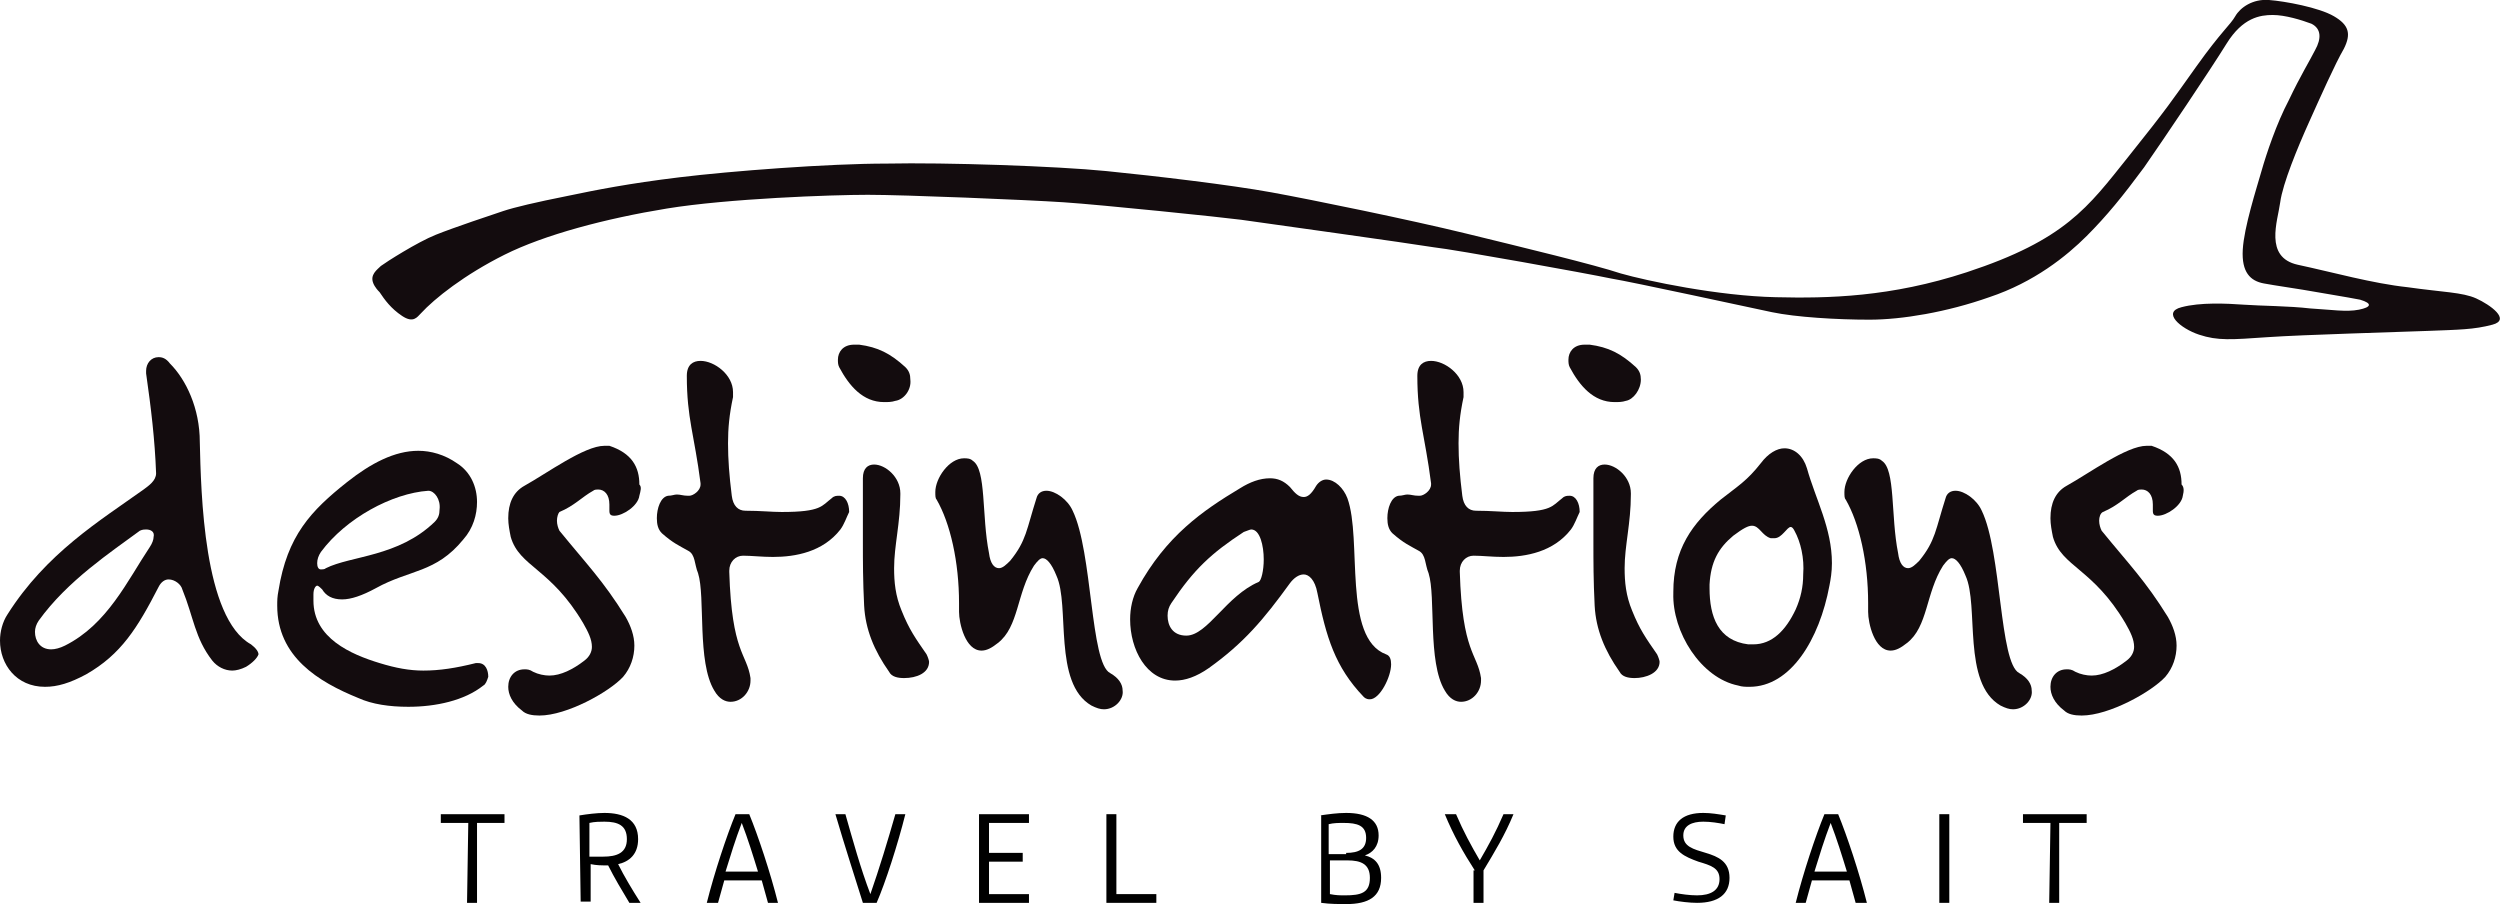 <?xml version="1.0" encoding="utf-8"?>
<!-- Generator: Adobe Illustrator 27.4.0, SVG Export Plug-In . SVG Version: 6.00 Build 0)  -->
<svg version="1.1" id="Layer_1" xmlns="http://www.w3.org/2000/svg" xmlns:xlink="http://www.w3.org/1999/xlink" x="0px" y="0px"
	 viewBox="0 0 200.2 72.4" style="enable-background:new 0 0 200.2 72.4;" xml:space="preserve">
<style type="text/css">
	.st0{fill:#130C0E;}
</style>
<g>
	<g>
		<g>
			<g>
				<path class="st0" d="M19.7,53.4c-0.4,0.2-0.8,0.3-1.1,0.3c-0.6,0-1.2-0.3-1.6-0.8c-1.4-1.8-1.5-3.5-2.4-5.7
					c-0.1-0.4-0.6-0.8-1.1-0.8c-0.3,0-0.6,0.2-0.8,0.6c-1.7,3.3-3,5.4-5.8,7c-1.3,0.7-2.3,1-3.3,1C1.3,55,0,53.2,0,51.3
					c0-0.7,0.2-1.5,0.6-2.1c3.1-4.9,7.4-7.5,10.9-10c0.4-0.3,1-0.7,1-1.3l0,0c-0.1-2.7-0.4-5.2-0.8-8c0,0,0-0.1,0-0.2
					c0-0.6,0.4-1.1,1-1.1c0.3,0,0.6,0.1,0.9,0.5c1.3,1.3,2.4,3.6,2.4,6.3c0.1,4.1,0.3,14.1,4.1,16.2c0.4,0.3,0.6,0.6,0.6,0.8
					C20.6,52.7,20.2,53.1,19.7,53.4z M11.7,42.4c-0.1,0-0.3,0-0.5,0.1c-2.3,1.7-5.8,4-8.1,7.2c-0.2,0.3-0.3,0.6-0.3,0.9
					c0,0.7,0.4,1.4,1.3,1.4c0.3,0,0.7-0.1,1.1-0.3c3.4-1.7,5-5.2,6.8-7.9c0.2-0.3,0.3-0.6,0.3-0.8C12.4,42.6,12.1,42.4,11.7,42.4z"
					/>
				<path class="st0" d="M38.7,54.9c-1.5,1.2-3.8,1.7-6,1.7c-1.5,0-2.9-0.2-4-0.7c-3.2-1.3-6.5-3.3-6.5-7.4c0-0.4,0-0.7,0.1-1.2
					c0.7-4.4,2.6-6.4,5.5-8.7c1.9-1.5,3.8-2.5,5.7-2.5c1,0,2.1,0.3,3.1,1c1.1,0.7,1.6,1.9,1.6,3.1c0,1-0.3,2.1-1.1,3
					c-2.2,2.7-4.3,2.4-7,3.9c-1.1,0.6-2,0.9-2.7,0.9c-0.8,0-1.3-0.3-1.6-0.8c-0.1-0.1-0.3-0.3-0.4-0.3c-0.1,0-0.3,0.2-0.3,0.7
					c0,0.2,0,0.3,0,0.5c0,3,3,4.3,5.3,5c1.3,0.4,2.4,0.6,3.5,0.6c1.3,0,2.6-0.2,4.2-0.6c0.1,0,0.1,0,0.2,0c0.6,0,0.8,0.6,0.8,1.1
					C39,54.5,38.9,54.8,38.7,54.9z M34.3,39.3L34.3,39.3c-2.9,0.2-6.6,2.2-8.6,4.9c-0.2,0.3-0.3,0.6-0.3,0.9c0,0.3,0.1,0.5,0.3,0.5
					c0.1,0,0.3,0,0.4-0.1c2-1,5.8-0.9,8.7-3.7c0.3-0.3,0.4-0.6,0.4-1C35.3,40,34.8,39.3,34.3,39.3z"/>
				<path class="st0" d="M51.2,39.7c-0.1,0.8-1.3,1.6-2,1.6c-0.3,0-0.4-0.1-0.4-0.4c0,0,0,0,0-0.1s0-0.3,0-0.4
					c0-0.8-0.4-1.2-0.9-1.2c-0.1,0-0.3,0-0.4,0.1c-0.9,0.5-1.5,1.2-2.7,1.7c-0.1,0.1-0.2,0.4-0.2,0.7s0.1,0.6,0.2,0.8
					c2.2,2.7,3.5,4,5.3,6.9c0.4,0.7,0.7,1.5,0.7,2.3c0,0.9-0.3,1.8-0.9,2.5c-1.1,1.2-4.5,3.1-6.7,3.1c-0.6,0-1.1-0.1-1.4-0.4
					c-0.8-0.6-1.1-1.3-1.1-1.9c0-0.8,0.5-1.4,1.3-1.4c0.2,0,0.4,0,0.7,0.2c0.4,0.2,0.9,0.3,1.3,0.3c0.9,0,1.9-0.5,2.8-1.2
					c0.4-0.3,0.6-0.7,0.6-1.1c0-0.6-0.3-1.2-0.7-1.9c-2.6-4.4-5.1-4.5-5.8-6.9c-0.1-0.5-0.2-1-0.2-1.5c0-1.2,0.4-2.1,1.3-2.6
					c1.8-1,4.8-3.2,6.4-3.2c0.2,0,0.3,0,0.4,0c1.8,0.6,2.4,1.7,2.4,3.1C51.4,39,51.3,39.3,51.2,39.7z"/>
				<path class="st0" d="M67.3,42.4c-1.4,1.8-3.6,2.2-5.4,2.2c-0.9,0-1.7-0.1-2.4-0.1l0,0c-0.6,0-1.1,0.5-1.1,1.2v0.1
					c0.2,6.5,1.4,6.5,1.7,8.5c0,0,0,0.1,0,0.2c0,0.9-0.7,1.7-1.6,1.7c-0.4,0-0.9-0.2-1.3-0.9c-1.4-2.3-0.7-7.5-1.3-9.4
					c-0.3-0.7-0.2-1.5-0.8-1.8c-0.7-0.4-1.2-0.6-2.1-1.4c-0.3-0.3-0.4-0.7-0.4-1.2c0-0.8,0.3-1.7,0.9-1.8c0.3,0,0.5-0.1,0.7-0.1
					c0.3,0,0.5,0.1,0.9,0.1h0.1c0.3,0,0.9-0.4,0.9-0.9c0,0,0,0,0-0.1c-0.5-3.9-1.1-5.2-1.1-8.6c0-0.9,0.5-1.2,1.1-1.2
					c1.1,0,2.6,1.1,2.6,2.5c0,0.1,0,0.3,0,0.4c-0.3,1.4-0.4,2.5-0.4,3.7c0,1.3,0.1,2.6,0.3,4.2c0.1,0.8,0.5,1.2,1.1,1.2
					c1.2,0,2.1,0.1,2.9,0.1c3.2,0,3.2-0.5,4-1.1c0.2-0.2,0.4-0.2,0.6-0.2c0.5,0,0.8,0.6,0.8,1.3C67.8,41.4,67.6,42,67.3,42.4z"/>
				<path class="st0" d="M71.7,32.1c-0.3,0.1-0.6,0.1-0.9,0.1c-1.7,0-2.8-1.3-3.6-2.8c-0.1-0.2-0.1-0.4-0.1-0.6
					c0-0.6,0.4-1.2,1.3-1.2c0.1,0,0.2,0,0.4,0c1.5,0.2,2.5,0.7,3.7,1.8c0.3,0.3,0.4,0.6,0.4,1C73,31.2,72.4,32,71.7,32.1z
					 M72.4,54.3c-0.5,0-1-0.1-1.2-0.5c-1.2-1.7-1.9-3.4-2-5.3c-0.1-2-0.1-3.5-0.1-5.1v-1.7c0-1,0-2.1,0-3.4l0,0
					c0-0.8,0.4-1.1,0.9-1.1c0.9,0,2.1,1,2.1,2.3v0.1c0,2.3-0.5,4.1-0.5,5.9c0,1.1,0.1,2.2,0.6,3.4c0.6,1.5,1.1,2.2,2,3.5
					c0.1,0.2,0.2,0.5,0.2,0.6C74.4,53.9,73.4,54.3,72.4,54.3z"/>
				<path class="st0" d="M88.4,56.8c-0.3,0-0.6-0.1-1-0.3c-3.1-1.8-1.7-8-2.8-10.4c-0.4-1-0.8-1.4-1.1-1.4c-0.2,0-0.4,0.2-0.7,0.6
					c-1.4,2.2-1.2,4.9-2.9,6.2c-0.5,0.4-0.9,0.6-1.3,0.6c-1.3,0-1.8-2.2-1.8-3.1l0,0c0-0.2,0-0.5,0-0.7c0-3.3-0.7-6.4-1.8-8.3
					c-0.1-0.1-0.1-0.3-0.1-0.6c0-1.1,1.1-2.7,2.3-2.7c0.2,0,0.5,0,0.7,0.2c1.1,0.7,0.7,4.4,1.3,7.4c0.1,0.8,0.4,1.2,0.8,1.2
					c0.3,0,0.6-0.3,0.9-0.6c1.3-1.6,1.3-2.5,2.1-5c0.1-0.4,0.4-0.6,0.8-0.6c0.7,0,1.7,0.7,2.1,1.6c1.6,3.3,1.4,12.2,3,13
					c0.7,0.4,1,0.9,1,1.4C90,56,89.3,56.8,88.4,56.8z"/>
				<path class="st0" d="M109.7,56c-0.1,0-0.3,0-0.5-0.2c-2.3-2.4-3-4.8-3.7-8.3c-0.2-1.1-0.7-1.5-1.1-1.5c-0.4,0-0.8,0.3-1.1,0.7
					c-2.1,2.9-3.7,4.8-6.5,6.8c-1,0.7-1.9,1-2.7,1c-2.3,0-3.6-2.5-3.6-4.9c0-0.9,0.2-1.8,0.6-2.5c2.3-4.2,5.2-6.2,8.2-8
					c0.8-0.5,1.6-0.8,2.4-0.8c0.6,0,1.1,0.2,1.6,0.7c0.4,0.5,0.7,0.8,1.1,0.8c0.3,0,0.6-0.2,1-0.9c0.2-0.3,0.5-0.5,0.8-0.5
					c0.7,0,1.4,0.7,1.7,1.5c1.2,3.3-0.4,11.2,3.1,12.5c0.3,0.1,0.4,0.4,0.4,0.8C111.4,54.2,110.5,56,109.7,56z M100.2,42.4
					c-0.1,0-0.3,0.1-0.6,0.2c-2.6,1.7-4,3-5.8,5.7c-0.2,0.3-0.3,0.6-0.3,1c0,0.8,0.4,1.6,1.5,1.6l0,0c1.7,0,3.2-3.2,5.8-4.3
					c0.2-0.1,0.4-0.9,0.4-1.8C101.2,43.7,100.9,42.4,100.2,42.4z"/>
				<path class="st0" d="M125.8,42.4c-1.4,1.8-3.6,2.2-5.4,2.2c-0.9,0-1.7-0.1-2.4-0.1l0,0c-0.6,0-1.1,0.5-1.1,1.2v0.1
					c0.2,6.5,1.4,6.5,1.7,8.5c0,0,0,0.1,0,0.2c0,0.9-0.7,1.7-1.6,1.7c-0.4,0-0.9-0.2-1.3-0.9c-1.4-2.3-0.7-7.5-1.3-9.4
					c-0.3-0.7-0.2-1.5-0.8-1.8c-0.7-0.4-1.2-0.6-2.1-1.4c-0.3-0.3-0.4-0.7-0.4-1.2c0-0.8,0.3-1.7,0.9-1.8c0.3,0,0.5-0.1,0.7-0.1
					c0.3,0,0.5,0.1,0.9,0.1h0.1c0.3,0,0.9-0.4,0.9-0.9c0,0,0,0,0-0.1c-0.5-3.9-1.1-5.2-1.1-8.6c0-0.9,0.5-1.2,1.1-1.2
					c1.1,0,2.6,1.1,2.6,2.5c0,0.1,0,0.3,0,0.4c-0.3,1.4-0.4,2.5-0.4,3.7c0,1.3,0.1,2.6,0.3,4.2c0.1,0.8,0.5,1.2,1.1,1.2
					c1.2,0,2.1,0.1,2.9,0.1c3.2,0,3.2-0.5,4-1.1c0.2-0.2,0.4-0.2,0.6-0.2c0.5,0,0.8,0.6,0.8,1.3C126.3,41.4,126.1,42,125.8,42.4z"/>
				<path class="st0" d="M130.2,32.1c-0.3,0.1-0.6,0.1-0.9,0.1c-1.7,0-2.8-1.3-3.6-2.8c-0.1-0.2-0.1-0.4-0.1-0.6
					c0-0.6,0.4-1.2,1.3-1.2c0.1,0,0.2,0,0.4,0c1.5,0.2,2.5,0.7,3.7,1.8c0.3,0.3,0.4,0.6,0.4,1C131.4,31.2,130.8,32,130.2,32.1z
					 M130.9,54.3c-0.5,0-1-0.1-1.2-0.5c-1.2-1.7-1.9-3.4-2-5.3c-0.1-2-0.1-3.5-0.1-5.1v-1.7c0-1,0-2.1,0-3.4l0,0
					c0-0.8,0.4-1.1,0.9-1.1c0.9,0,2.1,1,2.1,2.3v0.1c0,2.3-0.5,4.1-0.5,5.9c0,1.1,0.1,2.2,0.6,3.4c0.6,1.5,1.1,2.2,2,3.5
					c0.1,0.2,0.2,0.5,0.2,0.6C132.9,53.9,131.8,54.3,130.9,54.3z"/>
				<path class="st0" d="M146.5,46.9c-0.8,4.3-3.1,8.1-6.4,8.1c-0.3,0-0.6,0-0.9-0.1c-3-0.6-5.3-4.3-5.2-7.4v-0.1
					c0-3.4,1.5-5.5,3.8-7.4c1.4-1.1,2.1-1.5,3.2-2.9c0.6-0.8,1.3-1.2,1.9-1.2c0.8,0,1.5,0.6,1.8,1.6c0.7,2.5,2,4.8,2,7.6
					C146.7,45.8,146.6,46.4,146.5,46.9z M143.7,42.5c-0.1-0.2-0.2-0.3-0.3-0.3c-0.3,0-0.7,0.9-1.3,0.9c-0.1,0-0.2,0-0.3,0
					c-0.7-0.2-0.9-1-1.5-1c-0.3,0-0.7,0.2-1.5,0.8c-1.2,1-1.8,2.1-1.9,3.9v0.3c0,2.3,0.7,4.2,3.1,4.5c0.1,0,0.3,0,0.4,0
					c1.5,0,2.6-1.1,3.4-2.8c0.4-0.9,0.6-1.8,0.6-2.8C144.5,44.7,144.2,43.4,143.7,42.5z"/>
				<path class="st0" d="M161.2,56.8c-0.3,0-0.6-0.1-1-0.3c-3.1-1.8-1.7-8-2.8-10.4c-0.4-1-0.8-1.4-1.1-1.4c-0.2,0-0.4,0.2-0.7,0.6
					c-1.4,2.2-1.2,4.9-2.9,6.2c-0.5,0.4-0.9,0.6-1.3,0.6c-1.3,0-1.8-2.2-1.8-3.1l0,0c0-0.2,0-0.5,0-0.7c0-3.3-0.7-6.4-1.8-8.3
					c-0.1-0.1-0.1-0.3-0.1-0.6c0-1.1,1.1-2.7,2.3-2.7c0.2,0,0.5,0,0.7,0.2c1.1,0.7,0.7,4.4,1.3,7.4c0.1,0.8,0.4,1.2,0.8,1.2
					c0.3,0,0.6-0.3,0.9-0.6c1.3-1.6,1.3-2.5,2.1-5c0.1-0.4,0.4-0.6,0.8-0.6c0.7,0,1.7,0.7,2.1,1.6c1.6,3.3,1.4,12.2,3,13
					c0.7,0.4,1,0.9,1,1.4C162.8,56,162.1,56.8,161.2,56.8z"/>
				<path class="st0" d="M174.8,39.7c-0.1,0.8-1.3,1.6-2,1.6c-0.3,0-0.4-0.1-0.4-0.4c0,0,0,0,0-0.1s0-0.3,0-0.4
					c0-0.8-0.4-1.2-0.9-1.2c-0.1,0-0.3,0-0.4,0.1c-0.9,0.5-1.5,1.2-2.7,1.7c-0.2,0.1-0.3,0.4-0.3,0.7s0.1,0.6,0.2,0.8
					c2.2,2.7,3.5,4,5.3,6.9c0.4,0.7,0.7,1.5,0.7,2.3c0,0.9-0.3,1.8-0.9,2.5c-1.1,1.2-4.5,3.1-6.7,3.1c-0.6,0-1.1-0.1-1.4-0.4
					c-0.8-0.6-1.1-1.3-1.1-1.9c0-0.8,0.5-1.4,1.3-1.4c0.2,0,0.4,0,0.7,0.2c0.4,0.2,0.9,0.3,1.3,0.3c0.9,0,1.9-0.5,2.8-1.2
					c0.4-0.3,0.6-0.7,0.6-1.1c0-0.6-0.3-1.2-0.7-1.9c-2.6-4.4-5.1-4.5-5.8-6.9c-0.1-0.5-0.2-1-0.2-1.5c0-1.2,0.4-2.1,1.3-2.6
					c1.8-1,4.8-3.2,6.4-3.2c0.2,0,0.3,0,0.4,0c1.8,0.6,2.4,1.7,2.4,3.1C174.9,39,174.9,39.3,174.8,39.7z"/>
			</g>
			<path class="st0" d="M29.9,22.7c-0.3-0.7,0.3-1.1,0.6-1.4c0.4-0.3,2.9-1.9,4.4-2.5s4.5-1.6,5.4-1.9s2.6-0.7,5.1-1.2
				c2.4-0.5,4.9-1,9-1.5s11.9-1.1,16.6-1.1c4.7-0.1,13.6,0.2,17.6,0.6s9.9,1.1,13.2,1.7s11.1,2.2,15.6,3.3
				c4.5,1.1,10.3,2.5,12.4,3.2c2.1,0.6,7.8,1.8,12.4,1.9c4.2,0.1,9.2,0,15.3-2c7.9-2.6,9.7-5.2,12.9-9.2s3.5-4.5,5.5-7.3
				s2.7-3.3,3.1-4c0.4-0.7,1.4-1.4,2.7-1.3c1.3,0.1,4,0.6,5.2,1.3s1.4,1.4,0.8,2.6c-0.7,1.2-1.9,3.9-2.8,5.9c-0.9,2-2.1,4.9-2.3,6.4
				s-1.3,4.4,1.4,5c2.8,0.6,6,1.5,8.8,1.8c2.8,0.4,4.4,0.4,5.5,0.9s2.8,1.7,1.3,2.1c-1.5,0.4-2.7,0.4-5.2,0.5s-9.9,0.3-12.8,0.5
				c-2.9,0.2-4,0.3-5.5-0.2s-3-1.8-1.4-2.2c1.5-0.4,3.6-0.3,5-0.2s3.6,0.1,5.3,0.3c1.7,0.1,2.9,0.3,3.9,0.1s1.1-0.5,0.1-0.8
				c-1-0.2-3.5-0.6-4.6-0.8c-1.2-0.2-2-0.3-3.1-0.5s-1.8-0.9-1.7-2.7s1.1-4.9,1.5-6.3s1.2-3.8,2.2-5.7c0.9-1.9,1.7-3.2,2.1-4
				c0.5-0.9,0.5-1.7-0.3-2.1c-0.8-0.3-2.1-0.7-3.1-0.7s-2.4,0.2-3.7,2.3s-5,7.6-6.6,9.9c-1.7,2.3-3,3.9-4.6,5.5s-4.2,3.7-7.8,4.9
				c-3.4,1.2-7,1.8-9.6,1.8s-5.9-0.2-7.8-0.6c-1.9-0.4-11.1-2.4-12.9-2.7c-1.9-0.4-12.4-2.3-14.2-2.5c-1.8-0.3-14-2-15.4-2.2
				c-1.5-0.2-11.2-1.2-14.2-1.4c-3-0.2-12.8-0.6-15.7-0.6c-2.9,0-11.2,0.3-16.1,1.1c-4.9,0.8-9.8,2.1-13,3.7s-5.6,3.5-6.7,4.7
				c-0.3,0.3-0.6,0.8-1.5,0.2c-0.9-0.6-1.4-1.3-1.8-1.9C30,23,29.9,22.7,29.9,22.7z"/>
		</g>
	</g>
</g>
<g>
	<path d="M37.5,65.9h-2.2v-0.7h5.1v0.7h-2.2v6.4h-0.8L37.5,65.9L37.5,65.9z"/>
	<path d="M46.4,65.3c0.6-0.1,1.4-0.2,2-0.2c1.5,0,2.7,0.5,2.7,2.1c0,1.2-0.7,1.8-1.6,2c0.5,1,1.1,2,1.8,3.1l0,0h-0.9
		c-0.6-1-1.2-2-1.7-3c-0.6,0-0.9,0-1.4-0.1v3h-0.8L46.4,65.3L46.4,65.3z M48.3,68.6c1.1,0,1.9-0.3,1.9-1.4s-0.7-1.4-1.8-1.4
		c-0.3,0-0.8,0-1.2,0.1v2.7C47.6,68.6,48.1,68.6,48.3,68.6z"/>
	<path d="M58.9,65.2H60c0.7,1.7,1.7,4.7,2.3,7.1h-0.8L61,70.5h-3l-0.5,1.8h-0.9C57.2,69.9,58.2,66.9,58.9,65.2z M60.7,69.8
		c-0.4-1.3-0.8-2.6-1.3-3.9l0,0c-0.5,1.3-0.9,2.6-1.3,3.9H60.7z"/>
	<path d="M66.9,65.2h0.8c0.6,2.1,1.2,4.3,2,6.4l0,0c0.7-2,1.4-4.3,2-6.4h0.8c-0.6,2.4-1.6,5.5-2.3,7.1h-1.1
		C68.6,70.7,67.6,67.6,66.9,65.2z"/>
	<path d="M78.4,65.2h4v0.7h-3.2v2.4h2.7V69h-2.7v2.6h3.2v0.7h-4V65.2z"/>
	<path d="M88.6,65.2h0.8v6.4h3.2v0.7h-4V65.2z"/>
	<path d="M105.7,65.3c0.7-0.1,1.4-0.2,2.1-0.2c1.7,0,2.6,0.6,2.6,1.8c0,0.9-0.5,1.4-1.1,1.6l0,0c0.8,0.2,1.3,0.7,1.3,1.8
		c0,1.5-1,2.1-2.8,2.1c-0.5,0-1.3,0-2-0.1v-7H105.7z M107.8,68.3c1,0,1.6-0.3,1.6-1.2c0-1-0.7-1.2-1.8-1.2c-0.4,0-0.8,0-1.2,0.1v2.4
		h1.4V68.3z M107.7,71.7c1.3,0,2-0.2,2-1.4c0-1.1-0.7-1.4-1.8-1.4h-1.4v2.7C107,71.7,107.3,71.7,107.7,71.7z"/>
	<path d="M118.1,69.7c-0.9-1.4-1.7-2.8-2.4-4.5h0.9c0.6,1.4,1.2,2.5,1.9,3.7l0,0c0.7-1.2,1.3-2.3,1.9-3.7h0.8
		c-0.7,1.7-1.5,3-2.4,4.5v2.6H118v-2.6H118.1z"/>
	<path d="M134.1,71.5c0.5,0.1,1.2,0.2,1.8,0.2c1.1,0,1.8-0.4,1.8-1.3S137,69.3,136,69c-1.1-0.4-2-0.8-2-2s0.8-1.9,2.4-1.9
		c0.6,0,1.2,0.1,1.8,0.2l-0.1,0.7c-0.5-0.1-1.1-0.2-1.7-0.2c-0.9,0-1.6,0.3-1.6,1.1c0,0.9,0.8,1.1,1.8,1.4s1.9,0.7,1.9,2
		s-0.9,2-2.6,2c-0.6,0-1.4-0.1-1.9-0.2L134.1,71.5z"/>
	<path d="M146.1,65.2h1.1c0.7,1.7,1.7,4.7,2.3,7.1h-0.9l-0.5-1.8h-3l-0.5,1.8h-0.8C144.4,69.9,145.4,66.9,146.1,65.2z M147.9,69.8
		c-0.4-1.3-0.8-2.6-1.3-3.9l0,0c-0.5,1.3-0.9,2.6-1.3,3.9H147.9z"/>
	<path d="M155.3,65.2h0.8v7.1h-0.8V65.2z"/>
	<path d="M164.2,65.9H162v-0.7h5.1v0.7h-2.2v6.4h-0.8L164.2,65.9L164.2,65.9z"/>
</g>
</svg>
